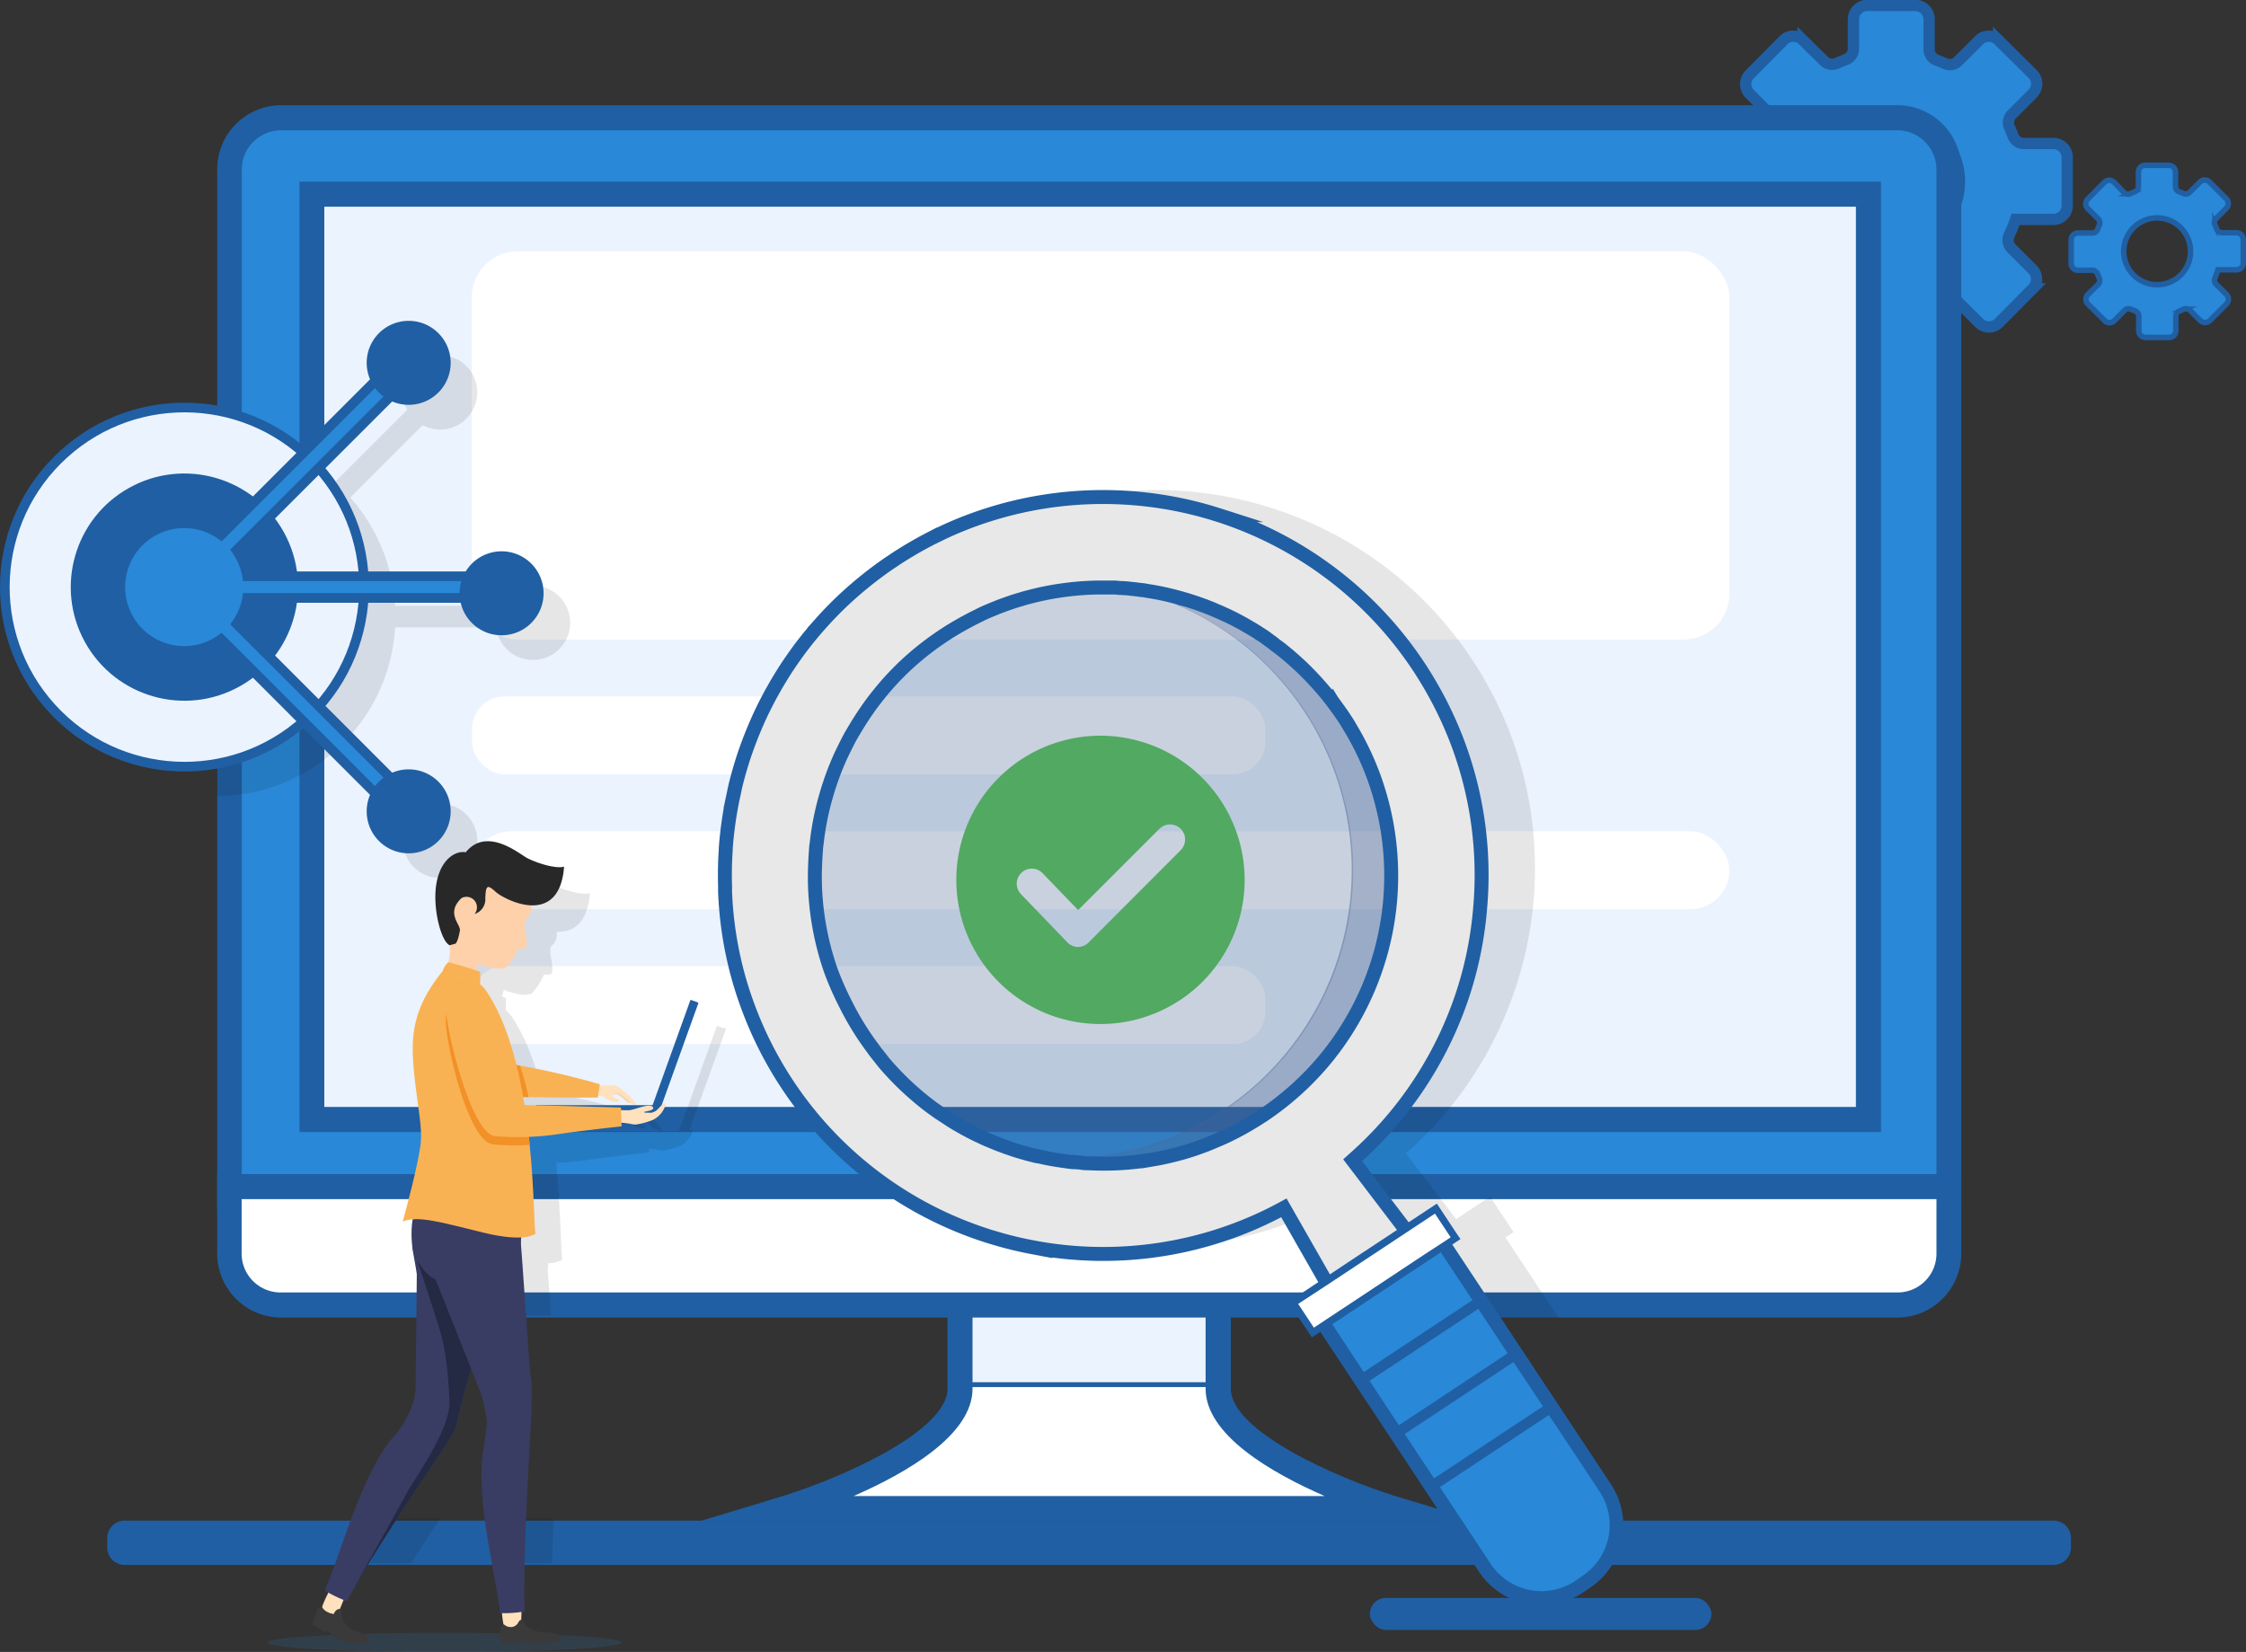<svg xmlns="http://www.w3.org/2000/svg" viewBox="0 0 465.33 342.29"><rect x="0" y="0" width="465.33" height="342.29" fill="#333333" stroke="none"/><defs><style>.cls-1{fill:#fff;}.cls-10,.cls-17,.cls-2,.cls-3,.cls-6{fill:#2988d7;}.cls-10,.cls-11,.cls-16,.cls-2,.cls-3,.cls-4,.cls-9{stroke:#205fa3;stroke-miterlimit:10;}.cls-2{stroke-width:2.34px;}.cls-3{stroke-width:1.14px;}.cls-4,.cls-7,.cls-9{fill:#ebf3fe;}.cls-11,.cls-5{fill:#205fa3;}.cls-8{opacity:0.1;}.cls-10,.cls-11,.cls-9{stroke-width:2px;}.cls-12{fill:#55c64f;}.cls-13{opacity:0.5;}.cls-14{fill:#4a6491;}.cls-15,.cls-17{opacity:0.3;}.cls-16{fill:#e8e8e8;stroke-width:2.89px;}.cls-17{isolation:isolate;}.cls-18{fill:#ffe1bd;}.cls-19{fill:#3a3a3a;}.cls-20{fill:#393d63;}.cls-21{fill:#242944;}.cls-22{fill:#f4d4b3;}.cls-23{fill:#f9b253;}.cls-24{fill:#f29127;}.cls-25{fill:#ffd1ab;}.cls-26{fill:#282828;}</style></defs><g id="Calque_2" data-name="Calque 2"><g id="Calque_33" data-name="Calque 33"><rect class="cls-1" x="239.45" y="162.09" width="69.63" height="16.15" rx="6.9"/><rect class="cls-1" x="227.78" y="217.97" width="33.23" height="16.15" rx="7.45"/><rect class="cls-1" x="275.84" y="217.97" width="33.23" height="16.15" rx="7.45"/><path class="cls-2" d="M417.61,45.46h7.82a2.86,2.86,0,0,0,2.86-2.87v-10a2.87,2.87,0,0,0-2.87-2.86H419.3a2.4,2.4,0,0,1-2.24-1.6c-.22-.57-.45-1.13-.7-1.69a2.4,2.4,0,0,1,.44-2.72l4.33-4.33a2.86,2.86,0,0,0,0-4.05l-7.06-7a2.87,2.87,0,0,0-4.05,0l-4.36,4.36a2.38,2.38,0,0,1-2.61.5c-.62-.27-1.29-.54-1.87-.76a2.36,2.36,0,0,1-1.5-2.2V4a2.86,2.86,0,0,0-2.86-2.87h-10A2.86,2.86,0,0,0,384,4v6.12a2.39,2.39,0,0,1-1.6,2.23c-.6.23-1.19.47-1.77.74a2.38,2.38,0,0,1-2.72-.44l-4.35-4.31a2.85,2.85,0,0,0-4.05,0l-7,7.07a2.86,2.86,0,0,0,0,4.05l4.38,4.35a2.38,2.38,0,0,1,.5,2.61c-.26.62-.53,1.29-.75,1.87a2.36,2.36,0,0,1-2.2,1.5l-6.18,0a2.86,2.86,0,0,0-2.86,2.87l0,10a2.86,2.86,0,0,0,2.88,2.86h6.12a2.4,2.4,0,0,1,2.24,1.6c.22.57.45,1.13.7,1.68a2.38,2.38,0,0,1-.44,2.72l-4.32,4.34a2.87,2.87,0,0,0,0,4l7.06,7a2.87,2.87,0,0,0,4.06,0L378,62.6a2.36,2.36,0,0,1,2.61-.5c.62.26,1.29.53,1.87.75a2.36,2.36,0,0,1,1.5,2.2v6.19a2.87,2.87,0,0,0,2.87,2.86l10,0a2.87,2.87,0,0,0,2.86-2.87V65.09a2.4,2.4,0,0,1,1.6-2.24c.57-.22,1.13-.45,1.69-.71a2.39,2.39,0,0,1,2.71.45l4.34,4.32a2.86,2.86,0,0,0,4.05,0l7-7.06a2.86,2.86,0,0,0,0-4.05l-4.37-4.36a2.38,2.38,0,0,1-.5-2.61C416.93,47.34,417.58,45.56,417.61,45.46ZM377.93,35.08a14.13,14.13,0,1,1,8.8,15.72A14.14,14.14,0,0,1,377.93,35.08Z"/><path class="cls-3" d="M459.53,55.91h3.83a1.4,1.4,0,0,0,1.4-1.4V49.63a1.39,1.39,0,0,0-1.41-1.4h-3a1.18,1.18,0,0,1-1.1-.79c-.1-.28-.22-.55-.34-.82a1.17,1.17,0,0,1,.22-1.33l2.11-2.12a1.41,1.41,0,0,0,0-2l-3.45-3.45a1.41,1.41,0,0,0-2,0l-2.14,2.14a1.13,1.13,0,0,1-1.27.24l-.92-.37a1.15,1.15,0,0,1-.73-1.08v-3a1.4,1.4,0,0,0-1.41-1.4h-4.88a1.4,1.4,0,0,0-1.4,1.4v3a1.19,1.19,0,0,1-.78,1.1q-.45.17-.87.36a1.17,1.17,0,0,1-1.33-.21L438,37.76a1.4,1.4,0,0,0-2,0l-3.44,3.46a1.4,1.4,0,0,0,0,2l2.15,2.13a1.17,1.17,0,0,1,.24,1.28c-.13.3-.26.63-.37.92a1.15,1.15,0,0,1-1.07.73h-3a1.41,1.41,0,0,0-1.4,1.41v4.88A1.4,1.4,0,0,0,430.48,56h3a1.17,1.17,0,0,1,1.09.78c.11.28.23.55.35.83a1.17,1.17,0,0,1-.22,1.33L432.59,61a1.39,1.39,0,0,0,0,2l3.46,3.45a1.4,1.4,0,0,0,2,0l2.13-2.14a1.17,1.17,0,0,1,1.28-.24l.92.37a1.15,1.15,0,0,1,.73,1.08v3a1.4,1.4,0,0,0,1.4,1.4h4.88a1.4,1.4,0,0,0,1.4-1.4v-3a1.17,1.17,0,0,1,.78-1.09l.83-.35a1.17,1.17,0,0,1,1.33.22l2.12,2.11a1.39,1.39,0,0,0,2,0L461.27,63a1.41,1.41,0,0,0,0-2l-2.14-2.13a1.16,1.16,0,0,1-.24-1.28C459.2,56.83,459.52,56,459.53,55.91Zm-19.42-5.07a6.92,6.92,0,1,1,4.31,7.69A6.92,6.92,0,0,1,440.11,50.84Z"/><path class="cls-1" d="M252.38,287.76V254.15H198.9v33.61c0,13.65-36.39,24.77-36.39,24.77H288.78S252.38,301.41,252.38,287.76Z"/><path class="cls-4" d="M252.38,286.9V254.15H198.9V286.9Z"/><path class="cls-5" d="M289.49,310.11C276.14,306,255,296.33,255,287.75V251.48H196.3v36.27c0,8.58-21.16,18.25-34.52,22.36l-16.5,5H306.06Zm-88-22.36V256.68h48.29v31.07c0,9.55,13.61,17.41,24.67,22.24H176.84C187.89,305.16,201.49,297.3,201.49,287.75Z"/><path class="cls-6" d="M393.28,24.46H58.06A10.62,10.62,0,0,0,47.54,35.22V248H403.8V35.22A10.66,10.66,0,0,0,393.28,24.46Z"/><path class="cls-5" d="M393.28,21.8H58.06A13.28,13.28,0,0,0,45,35.22v215.3H406.34V35.22A13.28,13.28,0,0,0,393.28,21.8Zm7.92,223.52H50.09V35.22a8.14,8.14,0,0,1,8-8.22H393.28a8.13,8.13,0,0,1,7.92,8.22Z"/><rect class="cls-7" x="64.59" y="40.29" width="322.53" height="191.73"/><path class="cls-1" d="M47.54,245.8v13.78a10.55,10.55,0,0,0,10.52,10.76H393.28a10.59,10.59,0,0,0,10.52-10.76V245.8Z"/><path class="cls-5" d="M45,243.27v16.31A13.28,13.28,0,0,0,58.06,273H393.28a13.28,13.28,0,0,0,13.06-13.42V243.27ZM401.2,259.58a8.06,8.06,0,0,1-7.92,8.22H58.06a8.07,8.07,0,0,1-8-8.22V248.46H401.2Z"/><path class="cls-5" d="M62.05,37.63V234.56H389.71V37.63ZM384.51,229.36H67.19V42.83H384.51Z"/><path class="cls-5" d="M429.07,318.7v1.93a3.62,3.62,0,0,1-3.62,3.63H25.84a3.62,3.62,0,0,1-3.62-3.63V318.7a3.63,3.63,0,0,1,3.62-3.63H425.45A3.63,3.63,0,0,1,429.07,318.7Z"/><rect class="cls-1" x="97.74" y="52.08" width="260.56" height="80.43" rx="9.49"/><rect class="cls-1" x="97.78" y="144.3" width="164.38" height="16.15" rx="6.77"/><rect class="cls-1" x="97.78" y="200.18" width="164.38" height="16.15" rx="6.77"/><rect class="cls-1" x="97.78" y="172.24" width="260.51" height="16.15" rx="8.07"/><g class="cls-8"><path d="M118.13,129a7.7,7.7,0,0,1-15.34,1H81.86a37,37,0,0,1-9.3,22.42l15,15a7.7,7.7,0,1,1-4.08,6.79,7.73,7.73,0,0,1,.9-3.62l-15-15c-.71.63-1.44,1.23-2.2,1.79a31,31,0,0,1-2.6,1.81c-.82.53-1.67,1-2.54,1.47a36.33,36.33,0,0,1-12,3.9c-.84.13-1.69.22-2.55.29s-1.72.09-2.59.1V90.55c.87,0,1.73,0,2.59.1s1.71.16,2.55.28a36.8,36.8,0,0,1,12,3.9c.87.45,1.72.94,2.54,1.47a31,31,0,0,1,2.6,1.81c.76.56,1.49,1.17,2.2,1.8l15-15A7.7,7.7,0,1,1,91.19,89a7.62,7.62,0,0,1-3.62-.91l-15,15a37,37,0,0,1,9.29,22.42h21.73A7.7,7.7,0,0,1,118.13,129Z"/></g><circle class="cls-9" cx="38.21" cy="121.65" r="37.21" transform="translate(-71.72 57.04) rotate(-42.12)"/><circle class="cls-5" cx="38.21" cy="121.65" r="23.54" transform="translate(-54.27 33.86) rotate(-29.05)"/><path class="cls-10" d="M103.92,123.89V119.4H51.2A13.12,13.12,0,0,0,49,114L86.26,76.77,83.08,73.6,45.82,110.86a13.23,13.23,0,1,0,0,21.57L83.08,169.7l3.18-3.18L49,129.26a13.11,13.11,0,0,0,2.21-5.37Z"/><path class="cls-11" d="M92.37,75.18a7.7,7.7,0,1,1-7.7-7.7A7.7,7.7,0,0,1,92.37,75.18Z"/><path class="cls-11" d="M111.62,122.93a7.7,7.7,0,1,1-7.7-7.7A7.7,7.7,0,0,1,111.62,122.93Z"/><path class="cls-11" d="M92.37,168.11a7.7,7.7,0,1,1-7.7-7.7A7.7,7.7,0,0,1,92.37,168.11Z"/><path class="cls-12" d="M228,152.44a29.87,29.87,0,1,0,29.87,29.87A29.9,29.9,0,0,0,228,152.44Zm16.56,23.78L225.52,195.3a3.13,3.13,0,0,1-2.21.91v1.29l0-1.29a3.15,3.15,0,0,1-2.22-1l-9.62-10a3.12,3.12,0,0,1,4.49-4.33l7.41,7.69,16.83-16.83a3.12,3.12,0,0,1,4.42,4.41Z"/><g class="cls-8"><path d="M321.12,270.34l-1.68-2.54-7.54-11.4.46-.3,1.22-.81-.81-1.22-2.36-3.55-.9-1.36-.46-.7-.31-.48,0,0-.06,0-.72.48-.44.29-2.68,1.77-3.16,2.09-1.59-2.09-1.57-2.06-.36-.48-1.66-2.18-.37-.48-1.56-2-3.31-4.35,1.2-1.07q1.76-1.6,3.41-3.29c.8-.83,1.58-1.67,2.34-2.53s1.54-1.76,2.28-2.67A78.16,78.16,0,0,0,313,207.5a72.57,72.57,0,0,0,2.28-7.06,78.67,78.67,0,0,0,2.45-13.88q.31-3.52.28-7.08a77.5,77.5,0,0,0-2.6-19.66c-.14-.53-.28-1.06-.44-1.59a77.09,77.09,0,0,0-6.84-16.41q-1.09-2-2.33-3.92l0,0q-.37-.6-.78-1.2a78.39,78.39,0,0,0-17.79-19.06c-.77-.59-1.54-1.15-2.32-1.7A77.92,77.92,0,0,0,265,105.78c-.5-.18-1-.34-1.51-.5a78.54,78.54,0,0,0-47.93,0,76.86,76.86,0,0,0-8.44,3.26c-.58.26-1.16.53-1.73.81l-1.73.87a77.06,77.06,0,0,0-7.39,4.34l-.09.06c-.63.42-1.26.85-1.87,1.28q-1.83,1.29-3.56,2.66c-1.8,1.43-3.52,2.93-5.17,4.48-1.43,1.36-2.8,2.75-4.11,4.19a79.8,79.8,0,0,0-5.06,6.18l-.67.93c-.83,1.15-1.62,2.33-2.38,3.52-.4.63-.79,1.27-1.17,1.9-.51.86-1,1.74-1.48,2.61-.24.42-.46.85-.68,1.28-.67,1.28-1.3,2.58-1.9,3.89-.25.55-.49,1.1-.72,1.66-.59,1.38-1.14,2.79-1.65,4.2h0c-.42,1.19-.82,2.4-1.19,3.6-.29.94-.55,1.87-.8,2.81s-.43,1.69-.63,2.54a.44.44,0,0,0,0,.1c-.16.72-.32,1.43-.46,2.15a80,80,0,0,0-1.32,9.76c0,.1,0,.22,0,.33-.17,2.47-.22,5-.15,7.45,0,.39,0,.78,0,1.17a77.44,77.44,0,0,0,2.83,17.78q.75,2.68,1.7,5.33a78,78,0,0,0,6.17,13.14c.71,1.22,1.47,2.43,2.26,3.63,1.42,2.14,2.93,4.2,4.52,6.16.73.91,1.49,1.8,2.26,2.67s1.55,1.71,2.35,2.53a77.7,77.7,0,0,0,10,8.71c.57.41,1.14.82,1.72,1.22l1.23.83.74.48c1.18.76,2.37,1.49,3.58,2.18l.85.48q2,1.09,4,2.06c.68.33,1.37.65,2.06,1q3.35,1.5,6.81,2.67l.75.25,1.72.55,1.71.5c1.69.47,3.38.88,5.1,1.23l1.23.24a75.54,75.54,0,0,0,8.74,1.19,78.53,78.53,0,0,0,16.21-.43c.87-.11,1.74-.24,2.6-.39s1.74-.3,2.6-.48a77.25,77.25,0,0,0,18.71-6.29c1.11-.54,2.22-1.1,3.31-1.7l1,1.7,3.36,5.86,4,7-6.18,4.09-.45.3-.77.51.81,1.22.54.81L281,273h41.84ZM196.86,232q-2-1.25-3.92-2.67a59.22,59.22,0,0,1-10.32-9.79,59.72,59.72,0,0,1,50.22-97.76l.95.21a60,60,0,0,1,11.05-.21,59.7,59.7,0,0,1,21.8,107.55q-.52.38-1.05.72-1.56,1-3.15,1.95-2.42,1.4-4.9,2.53a59.26,59.26,0,0,1-29.2,5.29l-1-.22a59,59,0,0,1-11,.22,59.42,59.42,0,0,1-15-5.29C199.81,233.79,198.32,232.94,196.86,232Z"/></g><rect class="cls-5" x="283.81" y="331.09" width="70.76" height="6.63" rx="3.31"/><g class="cls-13"><path class="cls-14" d="M261.53,231.19a59.54,59.54,0,0,1-45.19,8.66,59.73,59.73,0,0,0,16.5-118,59.73,59.73,0,0,1,28.69,109.38Z"/></g><g class="cls-15"><path class="cls-14" d="M253.59,230.08a59.53,59.53,0,0,1-37.25,9.77,59.73,59.73,0,0,1,16.5-118l.95.21a59.72,59.72,0,0,1,19.8,108.06Z"/></g><path class="cls-16" d="M331.62,307.94l-7.27-9.55-.86-1.13-2.94-3.85-1.24-1.65-.07-.09-.07-.09-1.65-2.17-1.64-2.16-3.34-4.38-1.31-1.73-6.7-8.8-1.31-1.73L296,261.1v0l-.43-.56-.44-.58-.88-1.15-2.7-3.56-.45-.58-.44-.59-10.42-13.68,1.2-1.08A77.92,77.92,0,0,0,302,209q1.31-3.48,2.27-7.07A77.76,77.76,0,0,0,306.67,188q.31-3.52.29-7.07a78,78,0,0,0-2.61-19.67c-.14-.52-.28-1.06-.44-1.58a77.22,77.22,0,0,0-3.21-9,78.73,78.73,0,0,0-3.63-7.38c-.73-1.32-1.51-2.62-2.33-3.92l0,0c-.25-.41-.51-.81-.78-1.21a78.34,78.34,0,0,0-17.79-19.06c-.76-.58-1.54-1.15-2.31-1.7A78.31,78.31,0,0,0,254,107.23c-.5-.18-1-.34-1.51-.5a78.54,78.54,0,0,0-47.93,0,76.86,76.86,0,0,0-8.44,3.26c-.58.26-1.15.54-1.72.82s-1.16.56-1.74.86a81.47,81.47,0,0,0-7.39,4.34l-.09.07c-.63.42-1.26.84-1.87,1.27-1.22.86-2.4,1.75-3.56,2.67q-2.7,2.15-5.17,4.47c-1.42,1.36-2.8,2.75-4.1,4.2a77.55,77.55,0,0,0-5.07,6.17l-.67.93c-.82,1.15-1.62,2.33-2.38,3.53-.39.63-.79,1.26-1.16,1.9-.52.86-1,1.73-1.49,2.6-.23.43-.46.85-.68,1.28-.67,1.28-1.3,2.58-1.9,3.9-.24.55-.49,1.09-.72,1.65-.59,1.39-1.14,2.79-1.65,4.21h0q-.65,1.78-1.2,3.6c-.28.93-.55,1.87-.8,2.8s-.43,1.69-.62,2.55a.19.19,0,0,0,0,.1c-.16.71-.31,1.43-.46,2.14a80,80,0,0,0-1.32,9.76c0,.11,0,.22,0,.33a74.09,74.09,0,0,0-.14,7.45c0,.4,0,.79,0,1.18A77.82,77.82,0,0,0,153,202.55c.51,1.79,1.07,3.57,1.71,5.33a78.24,78.24,0,0,0,49.3,48c.57.19,1.14.37,1.72.54l1.72.5c2.08.58,4.2,1.08,6.32,1.48A78.1,78.1,0,0,0,266,250.27l4.32,7.57,4,7,.36.63.37.64,2.21,3.87.69,1.22,0,0,.36.63.36.62v0l1.56,2.71,4.37,7.67,1.08,1.88,1.4,2.45,1.23,2.16,1.24,2.17.1.18,1.51,2.64,1.08,1.89,1.2,2.1,4.29,7.51,1.08,1.88,4.77,8.35,4.28,7.51a14.22,14.22,0,0,0,11.78,6.95,14.07,14.07,0,0,0,8.25-2.32l.13-.07A14.25,14.25,0,0,0,331.62,307.94Zm-70.09-76.75a63,63,0,0,1-5.84,3.42c-1,.5-2,1-3,1.42s-2,.87-3.05,1.26c-.69.26-1.37.5-2,.73q-1.41.48-2.82.87l-.58.16c-.6.16-1.2.32-1.81.46,0,0,0,0,0,0q-1.94.47-3.9.78l-.59.1a58.93,58.93,0,0,1-12.36.64c-.52,0-1,0-1.54-.1s-.95-.07-1.43-.12a.13.13,0,0,1-.09,0,.08.08,0,0,1-.07,0c-.5,0-1-.1-1.49-.17s-1-.13-1.53-.22c-1.44-.21-2.88-.49-4.31-.83a.84.84,0,0,1-.2,0c-.39-.08-.77-.18-1.14-.28a4.94,4.94,0,0,1-.52-.13c-.31-.08-.62-.16-.93-.26q-1.47-.4-2.91-.9l-.93-.32-.57-.21-.78-.29-.32-.13c-.62-.24-1.24-.49-1.86-.76h0c-.25-.09-.5-.21-.75-.32l-.29-.13c-.28-.12-.56-.25-.83-.39s-.41-.18-.6-.28a.76.76,0,0,1-.18-.09c-.47-.22-.92-.45-1.38-.69l-.24-.13c-.51-.26-1-.54-1.51-.83s-1.06-.6-1.58-.92-1-.63-1.55-1l-1.53-1-1.4-1c-.6-.44-1.2-.9-1.79-1.38-.41-.33-.81-.65-1.21-1s-.94-.8-1.4-1.22-.92-.84-1.37-1.27-.89-.87-1.33-1.32-.86-.89-1.28-1.34l0,0c-.42-.46-.84-.92-1.25-1.4s-.7-.83-1-1.25l0,0c-.18-.22-.36-.43-.53-.66a1.34,1.34,0,0,1-.11-.14l-.43-.54c-.17-.22-.34-.44-.49-.67s-.5-.65-.73-1c-.44-.61-.88-1.23-1.3-1.87a59.11,59.11,0,0,1-3.73-6.47A61.91,61.91,0,0,1,172.1,201a59.47,59.47,0,0,1-3.2-16.34c-.05-.86-.07-1.72-.08-2.58q0-3,.24-6v0c0-.48.09-.95.15-1.43h0a57.88,57.88,0,0,1,1.79-9.23l.27-.92h0c.2-.73.43-1.45.68-2.16.1-.34.21-.66.34-1,.32-.93.68-1.86,1.06-2.78.24-.59.5-1.17.75-1.75.47-1,1-2.06,1.5-3.06s1.1-2,1.7-3q1.2-2,2.56-3.93h0c.54-.78,1.11-1.54,1.7-2.29.16-.2.32-.41.49-.61a55.2,55.2,0,0,1,4-4.5l.53-.54c1.39-1.37,2.87-2.67,4.41-3.92,1.08-.86,2.18-1.69,3.33-2.48l1.17-.81.54-.34c.56-.37,1.13-.72,1.7-1.06h0c.86-.51,1.72-1,2.59-1.47l1-.53c.66-.33,1.32-.66,2-1s1.62-.73,2.44-1.07l1.17-.47c.83-.32,1.67-.62,2.51-.9.68-.24,1.37-.45,2.06-.65l.35-.11c.45-.13.9-.26,1.36-.37a57,57,0,0,1,6.69-1.36,58,58,0,0,1,9.3-.6h.51l.81,0c.38,0,.77,0,1.14.06s.72,0,1.09.07c.55,0,1.11.08,1.66.14s1.05.1,1.57.18a3.47,3.47,0,0,1,.45.06c.44,0,.87.12,1.31.19s1.1.17,1.65.28q2.46.45,4.89,1.13c.36.09.71.19,1.07.31a7,7,0,0,1,.69.2c.42.12.84.26,1.26.4l.23.07,1.12.39.65.24c.29.1.58.21.86.33l.88.34.81.35.61.26c.31.13.63.27.94.42s.65.29,1,.45l.44.22c.39.18.77.37,1.15.58.22.11.43.21.64.34h0c.45.23.91.48,1.35.74s1,.58,1.52.89.88.54,1.32.83l.3.19c.49.31,1,.64,1.46,1s.89.62,1.34,1,.63.47.94.71l.51.38.7.57.75.62c.19.15.37.31.55.47s.54.46.8.7.34.29.51.46.59.53.87.8.29.27.43.42c.31.29.62.59.92.91l.31.31c.31.31.6.62.89.94s.39.4.57.61c.37.4.73.82,1.09,1.23s.58.68.86,1l.37.45c.22.26.43.55.64.82l.44.56a1,1,0,0,0,.08.11c.75,1,1.46,2,2.15,3,.49.74,1,1.49,1.4,2.24a59.14,59.14,0,0,1,5.05,10.62,59.78,59.78,0,0,1-8.27,55.7c-.13.18-.26.36-.41.54l-.71.93a60.22,60.22,0,0,1-13.9,12.75Z"/><path class="cls-6" d="M292.19,259.45h29.89a0,0,0,0,1,0,0V320.5A14.06,14.06,0,0,1,308,334.56h-1.78a14.06,14.06,0,0,1-14.06-14.06V259.45A0,0,0,0,1,292.19,259.45Z" transform="translate(-112.91 218.86) rotate(-33.5)"/><path class="cls-5" d="M333.77,307.55l-6.07-9.16-4.38-6.63-.12-.18-1.43-2.17-1.44-2.16-19.45-29.39-.41-.61-.4-.61-.79-1.2-5.06,3.35-9.73,6.44L277.26,270l-5.32,3.53.8,1.2.4.61.4.61,7.48,11.3,1.44,2.16,1.43,2.17.12.18,4.39,6.63,18,27.25A15.49,15.49,0,0,0,327.92,330l1.48-1A15.52,15.52,0,0,0,333.77,307.55Zm-7.45,20.05a12.62,12.62,0,0,1-17.47-3.55l-5.24-7.92-5.3-8-1.19-1.8-5.26-7.94-.84-1.27-1.19-1.81-2.36-3.55-.12-.18-1.43-2.17-1.43-2.16-.75-1.14-1.2-1.81L276,274.36v0l2.57-1.7.18-.12L296,261.08l2.49-1.64h0l6.58,9.95,1.2,1.8,6.09,9.21,1.19,1.8,3.34,5,1.43,2.16,1.33,2,.1.16.12.18,1,1.46,2.67,4,.75,1.13,7.12,10.76a12.62,12.62,0,0,1-3.55,17.47Z"/><rect class="cls-1" x="267.02" y="259.57" width="35.44" height="7.36" transform="translate(-98 200.89) rotate(-33.5)"/><path class="cls-5" d="M301.75,255.53l-3.25-4.92-.81-1.22-1.22.81-5.84,3.86-9.09,6-7.22,4.79L268.13,269l-1.22.81.81,1.22L271,275.9l.8,1.21,1.22-.8.54-.36,1.21-.79,1.2-.8,2.58-1.71.17-.11L296,261.1l2.49-1.65,1.2-.79,1.21-.8.46-.31,1.22-.8Zm-6.65,4.41L278,271.27l-.26.16-3.78,2.51-1.2.79-.55.36-3.25-4.92,6.11-4,7.22-4.78,9.25-6.12,5.76-3.81,3.25,4.91-.46.31-1.21.8Z"/><rect class="cls-5" x="280.31" y="276.41" width="28.94" height="2.17" transform="translate(-104.19 208.8) rotate(-33.5)"/><rect class="cls-5" x="287.6" y="287.42" width="28.94" height="2.17" transform="translate(-109.06 214.66) rotate(-33.5)"/><rect class="cls-5" x="294.89" y="298.43" width="28.94" height="2.17" transform="translate(-113.93 220.51) rotate(-33.5)"/><g class="cls-8"><path d="M150.07,213.08l-1.38-.49a.16.16,0,0,0-.2.09l-2.34,6.49L142.62,229l-1,2.66-.91,2.54-.08.22H116.6l-.07,0-2-.05a3,3,0,0,1-.43,0,.77.77,0,0,1,0-.15c-.09-.49-.17-1-.25-1.47l1.11,0c7,.16,14.34.1,14.34.1l.06-.39h0a2.45,2.45,0,0,1,1.38.44,5.25,5.25,0,0,0,2,.83c1,.18,1-.19,1-.38s-.73-.27-1-.45a.52.52,0,0,1-.26-.62,2.33,2.33,0,0,1,1,0c.33.2.67.42.81.52.3.23,1,1,1.37,1.14a.77.77,0,0,0,.47,0l.32.24a1,1,0,0,0,.51.22.23.23,0,0,0,.14,0c.05,0,.06-.09,0-.18a9.36,9.36,0,0,0-1.45-1.86l-.81-.68a5.92,5.92,0,0,0-2-1.32c-.85-.09-2.29,0-3.22,0l0-.28c-1.34-.39-2.68-.76-4-1.1-5.11-1.33-9.76-2.27-12.56-2.76l-.74-.13a67.48,67.48,0,0,0-2.09-6.9,39,39,0,0,0-4.14-8.44,7,7,0,0,0-1.31-1.43,19.13,19.13,0,0,0,0-2.58l-.75-.25a8.81,8.81,0,0,1,.37-1.39c2.26.88,4.45,1.34,5.76.76a14.33,14.33,0,0,0,2.56-3.94c.61.08,1.49.11,1.68-.4a10.53,10.53,0,0,0-.3-3.35v0a6.1,6.1,0,0,1,0-2c.05-.2.48-.43.58-.59a3.29,3.29,0,0,0,.67-2.52c3.22.12,6.37-1.56,6.86-8-1.27.4-4.51-.25-7.53-1.71-1.57-.75-8.36-6.75-12.86-1.27-2.2-.39-5.26,1.59-6.08,6.59s1,11.94,2.77,12.68a10.77,10.77,0,0,1-.3,3.54h0a2.66,2.66,0,0,1-.57,1.05l-.12.15-.43.53c-2.68,3.37-5.24,7.3-6,12.65a22.38,22.38,0,0,0-.24,3.35,56.64,56.64,0,0,0,.41,6.44c.1.91.21,1.8.32,2.66s.24,1.72.36,2.54a42.62,42.62,0,0,1,.62,7.57c0,.33-.07.72-.13,1.14-.08.61-.2,1.3-.35,2a4,4,0,0,1-.09.48c-.13.7-.29,1.43-.46,2.18,0,.16-.07.32-.1.48l-.48,2.06c-1,4.29-2.17,8.36-2.17,8.36A6.61,6.61,0,0,1,91,258a20.5,20.5,0,0,0,0,6.16h0c.1.79.23,1.51.35,2.12.07.33.13.71.19,1.09.16.88.29,1.73.31,1.84h0c0,.21,0,.44,0,.69,0,.74,0,1.64,0,2.66h22.31c-.06-.93-.13-1.82-.18-2.66s-.13-1.77-.19-2.54c-.15-2.12-.26-3.65-.32-4.17v0c0-.5.08-1,.11-1.43,2.3-.13,2.94-.81,2.94-.81-.23-.49-.25-4.79-.63-10.85,0-.67-.09-1.36-.14-2.06l0-.48c-.05-.71-.11-1.44-.17-2.18,0-.16,0-.32,0-.48-.06-.67-.12-1.35-.19-2l0-.27c0-.55-.11-1.11-.18-1.67,2-.09,4.12-.28,6.29-.59,5.29-.75,12.93-1.58,12.93-1.58l0-.76a11.48,11.48,0,0,1,2.17.29,2.66,2.66,0,0,0,1.19,0,16.34,16.34,0,0,0,3-.84,4.59,4.59,0,0,0,1.9-1.54,4.45,4.45,0,0,0,.8-1.56.4.4,0,0,0,0-.22c0-.17-.19-.16-.44,0a2.62,2.62,0,0,0-.34.25l.09-.25.92-2.54,1-2.66,3.53-9.79,2.12-5.89A.16.16,0,0,0,150.07,213.08Zm-38.55,19.53v0Zm-6.15,82.06c.19,3,.6,6.14,1.09,9.19h7.89c.11-3.09.25-6.21.39-9.19Zm-25,0c-1.3,3-2.46,6.19-3.54,9.19h8.39c2-3.15,4-6.28,6-9.19Z"/></g><g class="cls-13"><path class="cls-17" d="M128.78,340.32c0,1.09-16.42,2-36.68,2s-36.68-.88-36.68-2,16.42-2,36.68-2S128.78,339.23,128.78,340.32Z"/></g><path class="cls-18" d="M108,330.06a51.83,51.83,0,0,1-.07,6.38c-.21.94-3.12,1-3.48.53s-.8-6.52-.8-6.52"/><path class="cls-19" d="M103.67,337.82a20.29,20.29,0,0,0,.28,2.62h3.51l.17-.59a5.51,5.51,0,0,0,2,.59h3c2.17,0,3.41-.28,3.46-.66.23-1.6-2.36-1.52-3-1.52-1.94,0-4-.91-4.49-1.89-.34-.72-.19-.9-.59-.77a1,1,0,0,0-.6.52,1.77,1.77,0,0,1-1.83,1,2.05,2.05,0,0,1-1.19-.57A1.29,1.29,0,0,0,103.67,337.82Z"/><path class="cls-18" d="M71.49,330.7s-1,2.59-1.38,3.45-3.28-.2-3.43-.79,2.18-5,2.18-5"/><path class="cls-19" d="M65.62,333.84c-.37.93-.92,2.73-.92,2.73l2.67,1.59.52-.4a5.36,5.36,0,0,0,1.4,1.47,11.75,11.75,0,0,0,2.64,1.09c2.43.55,4.31.28,4.5-.05.81-1.4-2.42-2.17-3.05-2.42a4.32,4.32,0,0,1-2.68-3.54c0-.79.16-.9-.27-.93,0,0-.82-.14-1.3,1.09,0,0-1.92-.35-2.41-1.55A1.29,1.29,0,0,0,65.62,333.84Z"/><path class="cls-20" d="M86.34,263.87s-.28-1.78-.5-2.94C85.12,257.24,84,249.85,90,244c0,0,7.11,3.18,12.8,3.57,4.48.3,5.51,0,5.51,0s.29,6-1.52,21.21Z"/><path class="cls-20" d="M67.29,329.55a24.7,24.7,0,0,0,4.57,2.21l.42-.74c.29-.54.6-1.1.92-1.67h0l.05-.09c1-1.77,2.12-3.65,3.3-5.58v0l0,0c6.32-10.36,14.39-22,17.25-26.62,0,0,0,0,0-.06a7.43,7.43,0,0,0,.55-1.09l.08-.2a2.64,2.64,0,0,0,.18-.58,3.09,3.09,0,0,0,.07-.35.35.35,0,0,0,0-.06,2.38,2.38,0,0,0-.58-2,1.63,1.63,0,0,0-.36-.33c-1.55-1.12-4.65-.87-7.21.94l-.4.3-.2.14a24.48,24.48,0,0,0-6.14,6.17C74,308.64,70.56,322,67.29,329.55Z"/><path class="cls-20" d="M86,294.55c-.1,4.86,1.69,6,3.66,5.48a5.66,5.66,0,0,0,1-.37,8.87,8.87,0,0,0,3.31-3s0,0,0,0a5.69,5.69,0,0,0,.44-.82l.08-.2a2.64,2.64,0,0,0,.18-.58,3.09,3.09,0,0,0,.07-.35.35.35,0,0,0,0-.06c.48-2.42,1.62-6.57,3-11.41.78-2.74,1.63-5.7,2.49-8.68,2.59-8.95,5-17.73,5-20.3-.25-9.24-11-1.89-16.12,1.73-2.16,1.53-2.72,4.17-2.75,6.61,0,2.28-.25,24.79-.34,31,0,.16,0,.31,0,.45A3.7,3.7,0,0,0,86,294.55Z"/><path class="cls-20" d="M86.08,288.18S85.86,293,81,298.36c0,0,7.07-2.14,7.45-2.55a24.9,24.9,0,0,0,2.14-5.44C90.5,289.86,86.08,288.18,86.08,288.18Z"/><path class="cls-21" d="M73.26,329.25c1-1.77,2.12-3.65,3.3-5.58v0l0,0c6.32-10.36,14.39-22,17.25-26.62,0,0,0,0,0-.06a7.43,7.43,0,0,0,.55-1.09l.08-.2a2.64,2.64,0,0,0,.18-.58,3.09,3.09,0,0,0,.07-.35.35.35,0,0,0,0-.06c.48-2.42,1.62-6.57,3-11.41l-8.09-21.69h-3s3.32,10,4.68,14.53,1.72,11.56,1.84,14.14c.26,5.68-6.7,15.3-8.69,18.8C82.42,312.8,74,327.82,73.26,329.25Z"/><path class="cls-20" d="M103.61,334.25H104a24.26,24.26,0,0,0,4.65-.35v-.85c-.25-13.09,1.21-34.49,1.48-41.25,0-.47,0-4.53,0-4.93.13-5.82-5.7-.63-7.82,3.93a18.69,18.69,0,0,0-1.2,3.5c-.37,1.53-.38,3.22-.76,4.95C98.14,309.46,102.69,325.82,103.61,334.25Z"/><path class="cls-20" d="M89.74,263.83c0,.13,9.64,24,11.52,29.18h0a3.17,3.17,0,0,0,2.3,1.59c2.58.63,6.4-.42,6.6-5.56a11.88,11.88,0,0,0-.07-1.85c-.44-4.16-1.93-27.15-2.17-29.37s-.71-5.45-1.89-5.83C100.13,250.12,88,255.54,89.74,263.83Z"/><path class="cls-20" d="M99.77,288.9c1.31,6.11,1.3,4.63.75,9.19s1.44-3.88,1.44-3.88l-1.23-3.1Z"/><path class="cls-22" d="M126.53,226a6.52,6.52,0,0,1,1.46-.11,4,4,0,0,0,.5.32v.26h.1c.06,0,1,.61,1,.69s1.2,1.33,1.2,1.33-.18.16-.6,0-1.06-.92-1.37-1.14l-.81-.53a1.59,1.59,0,0,0-1.39.23C126.15,227.63,126.53,226,126.53,226Z"/><path class="cls-18" d="M120.54,224s2.35.76,3.09.89,2.75-.11,3.83,0c.56.06,1.7,1.13,2.8,2,.87,1,1.66,1.9,1.42,2.05-.49.3-1.73-1.26-2.74-2a1.57,1.57,0,0,0-1.77-.28c-.35.24-.19.6.1.79s1,.27,1,.46,0,.56-1,.37a5.24,5.24,0,0,1-2-.83,2.51,2.51,0,0,0-1.38-.43c-.73-.08-4.32-.72-4.32-.72"/><path class="cls-23" d="M105.23,220.39l.73,6.21.08.63.61,0,2.86.09c6.95.16,14.34.09,14.34.09l.43-2.76a168,168,0,0,0-16.54-3.86Z"/><rect class="cls-5" x="138.95" y="206.74" width="1.77" height="23.98" rx="0.15" transform="translate(197.4 471.88) rotate(-160.22)"/><rect class="cls-5" x="110.97" y="229" width="25.77" height="1.83" rx="0.16" transform="translate(247.7 459.82) rotate(180)"/><path class="cls-24" d="M105.23,220.39l.73,6.21.69.65,2.86.09a56.34,56.34,0,0,0-1.77-6.53Z"/><path class="cls-23" d="M83.44,253.1c3.15-1.29,7.87.14,16.75,2.31s10.78.18,10.78.18c-.32-.67-.24-8.59-1.23-18.38-.2-2.1-.48-4.3-.8-6.53-1.33-9.06-3.71-18.69-8.17-25.33-2.21-3.29-8.48-4.89-8.48-4.89-3.42,4.18-6.8,9.16-6.78,16.68s2,14.87,1.7,19.21S83.44,253.1,83.44,253.1Z"/><path class="cls-24" d="M102.11,237.12a46,46,0,0,0,7.63.09c-.2-2.1-.48-4.3-.8-6.53h-.29a3.69,3.69,0,0,1-3.49-2.76c-.59-2.23-1.59-5.78-3.1-10.45-2.67-8.35-5.46-8.68-5.46-8.68s-4.08-2.09-4.25,2.34S96.89,236.48,102.11,237.12Z"/><path class="cls-20" d="M90.24,265.09s-3-1.09-4.76-6.29l1.87-3.3,4,1.85a29.46,29.46,0,0,1,.54,3.77C91.72,261.29,90.24,265.09,90.24,265.09Z"/><path class="cls-18" d="M127.17,232.11l.27-2.22a17.23,17.23,0,0,0,2.94.15c.94-.12,2.07-.62,3.43-.88s1.67.3,1.46.63-1.81.58-1.81.58-.22.19.63.19H135a3.71,3.71,0,0,0,1-.46l.49-.49c.9-1,1.47-1.26,1.37-.61a5,5,0,0,1-2.7,3.09,15.58,15.58,0,0,1-3,.85,2.81,2.81,0,0,1-1.19,0,12,12,0,0,0-2.59-.31c-.76,0-1.23,0-1.23,0C125.41,232.77,126.3,232.4,127.17,232.11Z"/><path class="cls-23" d="M97.06,207.08s2.78.32,5.46,8.67c1.49,4.67,2.49,8.23,3.08,10.46a3.73,3.73,0,0,0,3.5,2.76l19.55.51.13,3.9s-7.63.82-12.92,1.58a57.16,57.16,0,0,1-13.3.45c-5.22-.64-10.34-23.57-10.09-25.91C92.86,205.84,97.06,207.08,97.06,207.08Z"/><path class="cls-25" d="M110,187.39s.5,1-.61,2.72c-.1.16-.53.39-.58.58a6.48,6.48,0,0,0,0,2.07,18.69,18.69,0,0,1-3.94,7.7c-1.89.83-5.58-.48-8.71-2.13-.66-.06-4.35-1.87-3.81-7.1s4.62-10,4.9-10.15,8.36,1.37,8.69,1.44S110,187.39,110,187.39Z"/><path class="cls-26" d="M98.32,189.38a3.18,3.18,0,0,0,2.23-3.26c.09-2.78.45-2.87,2.15-1.32s13.19,7.63,14.17-5.23c-1.27.4-4.5-.26-7.53-1.71-1.57-.76-8.36-6.75-12.85-1.27-2.21-.39-5.27,1.58-6.09,6.59s1,11.93,2.77,12.68c1.15.48,1.69-.69,2.12-3.06.18-1.23-3-3.62.34-6.72A2.17,2.17,0,0,1,98.32,189.38Z"/><path class="cls-25" d="M93.17,195.86s.32,3.6-1,4.73c2,2.48,6.67,2.85,6.67,2.85s-1-1.69,1.31-6.08S93.17,195.86,93.17,195.86Z"/><path class="cls-23" d="M99.46,203.92a19.16,19.16,0,0,0,0-2.58s-4.45-1.53-6.59-1.94a3.63,3.63,0,0,0-1.13,1.74A35.09,35.09,0,0,0,99.46,203.92Z"/><path class="cls-25" d="M108.62,192s.75,3.31.46,4.11-2.27.29-2.27.29Z"/></g></g></svg>